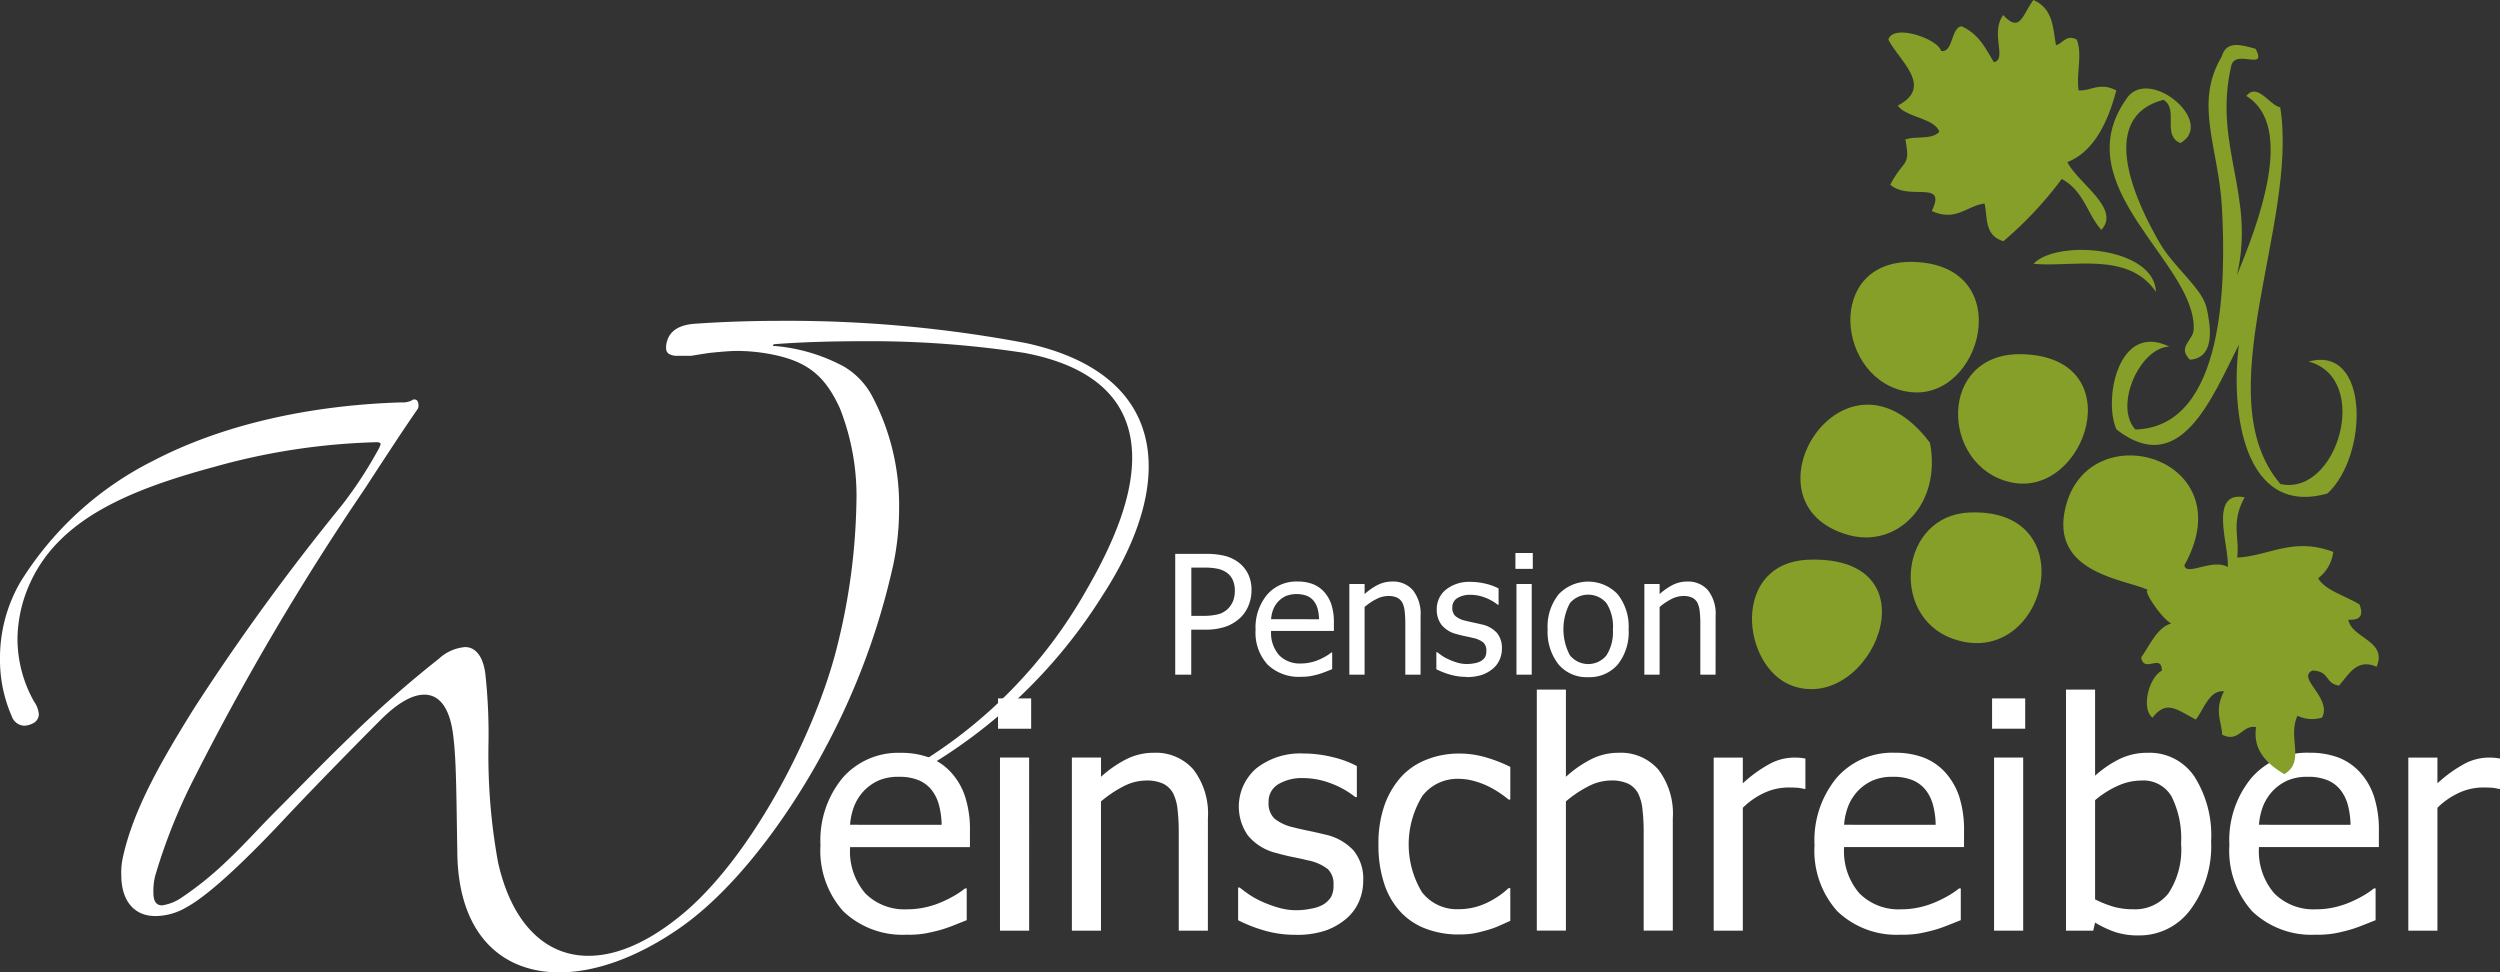 <svg xmlns="http://www.w3.org/2000/svg" xmlns:xlink="http://www.w3.org/1999/xlink" width="233.964" height="91" viewBox="0 0 233.964 91">
  <rect x="0" y="0" width="233.964" height="91" fill="#333333" stroke="none"/>
  <defs>
    <clipPath id="clip-path">
      <rect id="Rectangle_8" data-name="Rectangle 8" width="233.964" height="91" fill="none"/>
    </clipPath>
  </defs>
  <g id="Group_2" data-name="Group 2" transform="translate(0 0)">
    <g id="Group_1" data-name="Group 1" transform="translate(0 0)" clip-path="url(#clip-path)">
      <path id="Path_1" data-name="Path 1" d="M154.439,73.6a2.387,2.387,0,0,0-.2-1.017,1.713,1.713,0,0,0-.611-.707,2.383,2.383,0,0,0-.833-.334,5.923,5.923,0,0,0-1.18-.1h-1.246v4.518h1.025a6.023,6.023,0,0,0,1.473-.148,2.013,2.013,0,0,0,.935-.528,2.154,2.154,0,0,0,.485-.745,2.658,2.658,0,0,0,.153-.941M156,73.562a3.684,3.684,0,0,1-.263,1.393,3.269,3.269,0,0,1-.725,1.121,3.84,3.84,0,0,1-1.374.872,5.725,5.725,0,0,1-2,.3h-1.276v4.216h-1.5V70.154h2.842a7.471,7.471,0,0,1,1.707.167,3.629,3.629,0,0,1,1.246.539,3.1,3.1,0,0,1,.987,1.1A3.356,3.356,0,0,1,156,73.562" transform="translate(-38.878 -18.322)" fill="#fff"/>
      <path id="Path_2" data-name="Path 2" d="M164.979,77.189a4.011,4.011,0,0,0-.137-.994,2.047,2.047,0,0,0-.349-.706A1.581,1.581,0,0,0,163.85,75a2.859,2.859,0,0,0-1.936,0,2.287,2.287,0,0,0-.724.5,2.359,2.359,0,0,0-.487.742,3.1,3.1,0,0,0-.211.944Zm-1.671,5.385a4.2,4.2,0,0,1-3.147-1.143,4.44,4.44,0,0,1-1.121-3.246,4.793,4.793,0,0,1,1.085-3.3,3.611,3.611,0,0,1,2.84-1.226,3.963,3.963,0,0,1,1.4.228,2.775,2.775,0,0,1,1.062.713,3.294,3.294,0,0,1,.7,1.19,5.3,5.3,0,0,1,.242,1.719v.776h-5.876a3.16,3.16,0,0,0,.743,2.262,2.7,2.7,0,0,0,2.058.782,4.007,4.007,0,0,0,.922-.106,4.379,4.379,0,0,0,.817-.273,6.008,6.008,0,0,0,.653-.339,3.964,3.964,0,0,0,.44-.308h.083v1.557l-.623.248q-.37.146-.668.231c-.277.077-.53.134-.756.174a4.928,4.928,0,0,1-.854.061" transform="translate(-41.536 -19.237)" fill="#fff"/>
      <path id="Path_3" data-name="Path 3" d="M177.579,82.376h-1.427V77.546a9.663,9.663,0,0,0-.058-1.091,2.342,2.342,0,0,0-.215-.809,1.115,1.115,0,0,0-.487-.474,1.919,1.919,0,0,0-.85-.157,2.446,2.446,0,0,0-1.1.286,5.651,5.651,0,0,0-1.1.74v6.333h-1.427V73.894h1.427v.941a5.628,5.628,0,0,1,1.26-.873,2.967,2.967,0,0,1,1.315-.3,2.443,2.443,0,0,1,1.959.824,3.573,3.573,0,0,1,.706,2.389Z" transform="translate(-44.636 -19.237)" fill="#fff"/>
      <path id="Path_4" data-name="Path 4" d="M184.757,82.592a5.345,5.345,0,0,1-1.591-.228,6.981,6.981,0,0,1-1.227-.486v-1.6h.076c.122.1.264.2.429.32a4.469,4.469,0,0,0,.658.364,5.87,5.87,0,0,0,.8.3,3.161,3.161,0,0,0,.907.129,3.617,3.617,0,0,0,.728-.079,1.72,1.72,0,0,0,.576-.2,1.218,1.218,0,0,0,.386-.371,1.2,1.2,0,0,0,.117-.593,1,1,0,0,0-.277-.768,2.28,2.28,0,0,0-.983-.431c-.183-.047-.421-.1-.714-.161s-.565-.125-.813-.2a2.589,2.589,0,0,1-1.413-.872,2.3,2.3,0,0,1-.44-1.422,2.319,2.319,0,0,1,.865-1.869,3.48,3.48,0,0,1,2.3-.721,6,6,0,0,1,1.421.174,4.962,4.962,0,0,1,1.2.441v1.527h-.075a4.451,4.451,0,0,0-1.221-.684,3.848,3.848,0,0,0-1.355-.25,2.271,2.271,0,0,0-1.192.3.982.982,0,0,0-.485.9,1.015,1.015,0,0,0,.289.794,2.183,2.183,0,0,0,.926.43c.211.056.449.109.709.164s.535.115.824.186a2.666,2.666,0,0,1,1.416.782,2.194,2.194,0,0,1,.475,1.488,2.532,2.532,0,0,1-.217,1.037,2.274,2.274,0,0,1-.634.838,3.268,3.268,0,0,1-1.029.579,4.52,4.52,0,0,1-1.439.2" transform="translate(-47.516 -19.248)" fill="#fff"/>
      <path id="Path_5" data-name="Path 5" d="M193.478,81.432h-1.427V72.951h1.427Zm.1-9.9h-1.625V70.05h1.625Z" transform="translate(-50.131 -18.295)" fill="#fff"/>
      <path id="Path_6" data-name="Path 6" d="M202.146,78.138a4.085,4.085,0,0,0-.6-2.449,2.236,2.236,0,0,0-3.43,0,5.21,5.21,0,0,0,0,4.868,2.2,2.2,0,0,0,3.424.014,4.044,4.044,0,0,0,.6-2.434m1.474,0a4.831,4.831,0,0,1-1.032,3.307,3.488,3.488,0,0,1-2.75,1.166,3.442,3.442,0,0,1-2.782-1.2,4.915,4.915,0,0,1-1.014-3.27,4.813,4.813,0,0,1,1.045-3.3,3.812,3.812,0,0,1,5.5,0,4.852,4.852,0,0,1,1.032,3.307" transform="translate(-51.199 -19.237)" fill="#fff"/>
      <path id="Path_7" data-name="Path 7" d="M214.95,82.376h-1.428V77.546a9.659,9.659,0,0,0-.058-1.091,2.342,2.342,0,0,0-.215-.809,1.112,1.112,0,0,0-.487-.474,1.919,1.919,0,0,0-.85-.157,2.451,2.451,0,0,0-1.1.286,5.712,5.712,0,0,0-1.1.74v6.333h-1.427V73.894h1.427v.941a5.6,5.6,0,0,1,1.261-.873,2.958,2.958,0,0,1,1.314-.3,2.442,2.442,0,0,1,1.959.824,3.569,3.569,0,0,1,.707,2.389Z" transform="translate(-54.396 -19.237)" fill="#fff"/>
      <path id="Path_8" data-name="Path 8" d="M103.228,66.265A48.732,48.732,0,0,1,86.055,82.8a.988.988,0,0,1-.456.092c-.182,0-.271-.092-.271-.181a.544.544,0,0,1,.363-.454,44.837,44.837,0,0,0,15.994-16.448c2.634-4.543,4.27-8.724,4.27-12.358,0-4.815-2.908-8.452-10.087-9.812A95.243,95.243,0,0,0,80.6,42.548c-2.908,0-5.725.092-8.087.273a.316.316,0,0,0-.182.089c0,.092.09.092.271.092a16.591,16.591,0,0,1,6.363,1.909,7.072,7.072,0,0,1,2.724,2.907,21.8,21.8,0,0,1,2.454,10.36A25.267,25.267,0,0,1,83.6,63.45a66.562,66.562,0,0,1-6.27,16.992c-2.907,5.543-7.906,12.9-13.54,16.9-4,2.819-8,4.272-11.45,4.272-5.452,0-9.45-3.635-9.541-11.177-.092-5.453-.092-8.541-.364-10.814-.273-2.543-1.181-4-2.726-4-1.091,0-2.455.728-4.089,2.364-2.545,2.545-6.633,6.723-9.178,9.45-2.726,2.907-6.634,6.815-9,8.088a5.7,5.7,0,0,1-2.91.817c-2,0-3.18-1.455-3.18-3.816a6.516,6.516,0,0,1,.181-1.818c1-4.454,3.637-9,6.634-13.812A213.112,213.112,0,0,1,31.987,57.906a39.258,39.258,0,0,0,3.543-5.454c0-.09.091-.18.091-.271S35.531,52,35.257,52h-.092a61.785,61.785,0,0,0-14.992,2.273c-8.088,2.18-14.63,4.906-17.356,10.9a12.92,12.92,0,0,0-1.182,5.27,12.032,12.032,0,0,0,1.545,5.815,2.424,2.424,0,0,1,.454,1.181.954.954,0,0,1-.454.817,2.017,2.017,0,0,1-.909.275,1.307,1.307,0,0,1-1.181-.91A13.139,13.139,0,0,1,0,72.263a14.147,14.147,0,0,1,1.909-7.179A30.866,30.866,0,0,1,14.358,53.725c6.269-3.272,14.357-5.179,23.171-5.452a1.961,1.961,0,0,0,1-.182A.331.331,0,0,1,38.8,48c.273,0,.363.273.363.546a.545.545,0,0,1-.09.363c-1.636,2.364-3.453,5.179-5,7.543A245.279,245.279,0,0,0,18.265,83.257a53.169,53.169,0,0,0-3.727,9.27,5.626,5.626,0,0,0-.181,1.636c0,.817.273,1.18.819,1.18a4.328,4.328,0,0,0,1.816-.726,31,31,0,0,0,4.361-3.545c1.455-1.363,2.91-3,4.454-4.543,1.908-1.908,4.27-4.362,6.905-6.907a105.468,105.468,0,0,1,8.361-7.36,4.116,4.116,0,0,1,2.453-1.091c1,0,1.726.908,1.909,2.635a51.867,51.867,0,0,1,.273,6.726V80.8a55.756,55.756,0,0,0,.907,10.542c1.273,5.633,4.362,8.723,8.451,8.723,2.454,0,5.271-1.091,8.36-3.544,6.725-5.271,13-17.357,14.995-25.717a58.975,58.975,0,0,0,1.726-13.084A22.36,22.36,0,0,0,78.6,48.819c-1.454-3.181-3.18-4.454-6.633-5.09a17.4,17.4,0,0,0-2.907-.273c-.819,0-1.726.092-2.636.183-.636.089-1.181.181-1.726.271H63.155c-.546-.09-.817-.271-.817-.726a1.793,1.793,0,0,1,.09-.638c.273-1,1.181-1.544,2.636-1.636,2.543-.18,5.269-.271,8.087-.271a119.949,119.949,0,0,1,22.9,2.09c7.906,1.726,11.45,6,11.45,11.54,0,3.543-1.455,7.634-4.27,11.994" transform="translate(0 -10.614)" fill="#fff"/>
      <path id="Path_9" data-name="Path 9" d="M115.267,102.094a7.679,7.679,0,0,0-.262-1.9,3.9,3.9,0,0,0-.666-1.347,3.054,3.054,0,0,0-1.225-.928,4.733,4.733,0,0,0-1.85-.319,4.667,4.667,0,0,0-1.848.326,4.417,4.417,0,0,0-1.384.949,4.56,4.56,0,0,0-.928,1.414,6.054,6.054,0,0,0-.406,1.8Zm-3.19,10.279a8.03,8.03,0,0,1-6.009-2.182,8.483,8.483,0,0,1-2.139-6.2A9.163,9.163,0,0,1,106,97.7a6.9,6.9,0,0,1,5.423-2.342,7.556,7.556,0,0,1,2.666.434,5.328,5.328,0,0,1,2.03,1.363,6.267,6.267,0,0,1,1.334,2.269,10.1,10.1,0,0,1,.464,3.284v1.477H106.7a6.037,6.037,0,0,0,1.421,4.322A5.163,5.163,0,0,0,112.048,110a7.673,7.673,0,0,0,1.761-.2,8.347,8.347,0,0,0,1.559-.523,11.093,11.093,0,0,0,1.246-.644,7.68,7.68,0,0,0,.841-.587h.159v2.972l-1.188.471a12.987,12.987,0,0,1-1.276.443q-.8.216-1.441.332a9.445,9.445,0,0,1-1.631.117" transform="translate(-27.143 -24.903)" fill="#fff"/>
      <path id="Path_10" data-name="Path 10" d="M129.329,110.2H126.6V94h2.726Zm.188-18.9h-3.1V88.465h3.1Z" transform="translate(-33.015 -23.104)" fill="#fff"/>
      <path id="Path_11" data-name="Path 11" d="M148.5,112h-2.726v-9.22a18.641,18.641,0,0,0-.107-2.081,4.41,4.41,0,0,0-.415-1.545,2.138,2.138,0,0,0-.928-.905,3.689,3.689,0,0,0-1.623-.3,4.652,4.652,0,0,0-2.095.542,10.889,10.889,0,0,0-2.11,1.415V112h-2.724V95.8H138.5v1.8a10.715,10.715,0,0,1,2.407-1.666,5.642,5.642,0,0,1,2.509-.581,4.659,4.659,0,0,1,3.739,1.575,6.813,6.813,0,0,1,1.348,4.558Z" transform="translate(-35.46 -24.903)" fill="#fff"/>
      <path id="Path_12" data-name="Path 12" d="M162.208,112.408a10.263,10.263,0,0,1-3.037-.435,13.635,13.635,0,0,1-2.341-.928v-3.058h.144c.233.182.506.386.819.608a8.14,8.14,0,0,0,1.256.7,10.918,10.918,0,0,0,1.528.565,6.037,6.037,0,0,0,1.733.248,6.832,6.832,0,0,0,1.392-.153,3.389,3.389,0,0,0,1.1-.383,2.282,2.282,0,0,0,.73-.712,2.254,2.254,0,0,0,.225-1.13,1.91,1.91,0,0,0-.528-1.464,4.393,4.393,0,0,0-1.879-.827c-.347-.085-.8-.188-1.363-.3s-1.077-.242-1.551-.378a4.948,4.948,0,0,1-2.7-1.659,4.728,4.728,0,0,1,.813-6.285,6.643,6.643,0,0,1,4.392-1.376,11.408,11.408,0,0,1,2.71.332,9.537,9.537,0,0,1,2.29.842V99.52H167.8a8.489,8.489,0,0,0-2.328-1.3,7.353,7.353,0,0,0-2.587-.48,4.309,4.309,0,0,0-2.276.564,1.869,1.869,0,0,0-.928,1.712,1.944,1.944,0,0,0,.551,1.515,4.237,4.237,0,0,0,1.769.819c.4.106.858.211,1.355.312s1.023.219,1.574.355a5.1,5.1,0,0,1,2.7,1.495,4.187,4.187,0,0,1,.905,2.842,4.847,4.847,0,0,1-.412,1.978,4.384,4.384,0,0,1-1.21,1.6,6.189,6.189,0,0,1-1.965,1.1,8.5,8.5,0,0,1-2.747.378" transform="translate(-40.959 -24.924)" fill="#fff"/>
      <path id="Path_13" data-name="Path 13" d="M182.16,112.384a8.687,8.687,0,0,1-3.058-.516,6.247,6.247,0,0,1-2.392-1.557,7.082,7.082,0,0,1-1.551-2.632,11.342,11.342,0,0,1-.553-3.733,10.645,10.645,0,0,1,.573-3.683,7.966,7.966,0,0,1,1.53-2.61,6.322,6.322,0,0,1,2.384-1.629,8.15,8.15,0,0,1,3.066-.573,8.824,8.824,0,0,1,2.573.378,13.6,13.6,0,0,1,2.211.87v3.059h-.159c-.194-.164-.443-.353-.748-.565a9.6,9.6,0,0,0-1.108-.653,7.406,7.406,0,0,0-1.334-.506,5.381,5.381,0,0,0-1.479-.218,4.141,4.141,0,0,0-3.4,1.6,8.668,8.668,0,0,0-.044,9,4.112,4.112,0,0,0,3.444,1.6,6.034,6.034,0,0,0,2.537-.551,7.882,7.882,0,0,0,2.132-1.422h.159v3.06c-.271.125-.61.278-1.014.456a7.773,7.773,0,0,1-1.1.4c-.464.133-.881.237-1.247.311a7.6,7.6,0,0,1-1.421.108" transform="translate(-45.601 -24.929)" fill="#fff"/>
      <path id="Path_14" data-name="Path 14" d="M207.389,109.905h-2.726v-9.22a18.633,18.633,0,0,0-.107-2.081,4.411,4.411,0,0,0-.414-1.545,2.13,2.13,0,0,0-.928-.905,3.689,3.689,0,0,0-1.623-.3,4.657,4.657,0,0,0-2.095.542,10.89,10.89,0,0,0-2.11,1.415v12.09h-2.724V87.347h2.724v8.162a10.716,10.716,0,0,1,2.407-1.666,5.642,5.642,0,0,1,2.509-.581,4.659,4.659,0,0,1,3.739,1.575,6.813,6.813,0,0,1,1.348,4.558Z" transform="translate(-50.839 -22.812)" fill="#fff"/>
      <path id="Path_15" data-name="Path 15" d="M225.65,98.89h-.145a3.017,3.017,0,0,0-.645-.109c-.228-.014-.5-.022-.819-.022a5.381,5.381,0,0,0-2.19.48,7.007,7.007,0,0,0-2.058,1.419v11.5h-2.726V95.96h2.726v2.409a12.486,12.486,0,0,1,2.6-1.864,4.9,4.9,0,0,1,2.154-.545c.279,0,.49.008.631.023s.3.037.471.066Z" transform="translate(-56.69 -25.061)" fill="#fff"/>
      <path id="Path_16" data-name="Path 16" d="M241.177,102.094a7.515,7.515,0,0,0-.26-1.9,3.9,3.9,0,0,0-.666-1.347,3.054,3.054,0,0,0-1.225-.928,4.724,4.724,0,0,0-1.848-.319,4.668,4.668,0,0,0-1.85.326,4.4,4.4,0,0,0-1.384.949,4.561,4.561,0,0,0-.928,1.414,6.121,6.121,0,0,0-.408,1.8Zm-3.188,10.279a8.024,8.024,0,0,1-6.007-2.182,8.478,8.478,0,0,1-2.14-6.2,9.163,9.163,0,0,1,2.073-6.3,6.9,6.9,0,0,1,5.423-2.342,7.556,7.556,0,0,1,2.666.434,5.327,5.327,0,0,1,2.03,1.363,6.324,6.324,0,0,1,1.336,2.269,10.161,10.161,0,0,1,.462,3.284v1.477H232.609a6.038,6.038,0,0,0,1.423,4.322A5.163,5.163,0,0,0,237.96,110a7.7,7.7,0,0,0,1.763-.2,8.332,8.332,0,0,0,1.557-.523,11.09,11.09,0,0,0,1.246-.644,7.955,7.955,0,0,0,.843-.587h.159v2.972l-1.19.471a12.857,12.857,0,0,1-1.276.443q-.8.216-1.441.332a9.428,9.428,0,0,1-1.631.117" transform="translate(-60.027 -24.903)" fill="#fff"/>
      <path id="Path_17" data-name="Path 17" d="M255.24,110.2h-2.724V94h2.724Zm.189-18.9h-3.1V88.465h3.1Z" transform="translate(-65.899 -23.104)" fill="#fff"/>
      <path id="Path_18" data-name="Path 18" d="M272.461,101.759a8.784,8.784,0,0,0-.886-4.4,3.043,3.043,0,0,0-2.84-1.5,5.389,5.389,0,0,0-2.254.52,8.764,8.764,0,0,0-2.067,1.32v9.28a10,10,0,0,0,1.826.717,6.894,6.894,0,0,0,1.756.211,3.972,3.972,0,0,0,3.275-1.479,7.438,7.438,0,0,0,1.19-4.668m2.811-.219a9.955,9.955,0,0,1-1.928,6.393,5.928,5.928,0,0,1-4.828,2.42,6.849,6.849,0,0,1-2.254-.326,9.741,9.741,0,0,1-1.848-.876l-.174.754h-2.55V87.348h2.724v8.061a10.055,10.055,0,0,1,2.232-1.537,5.949,5.949,0,0,1,2.726-.61,5.041,5.041,0,0,1,4.321,2.2,10.259,10.259,0,0,1,1.58,6.081" transform="translate(-68.344 -22.812)" fill="#fff"/>
      <path id="Path_19" data-name="Path 19" d="M293.726,102.094a7.68,7.68,0,0,0-.262-1.9,3.862,3.862,0,0,0-.668-1.347,3.026,3.026,0,0,0-1.224-.928,4.728,4.728,0,0,0-1.849-.319,4.667,4.667,0,0,0-1.848.326,4.441,4.441,0,0,0-1.385.949,4.609,4.609,0,0,0-.927,1.414,6.01,6.01,0,0,0-.406,1.8Zm-3.19,10.279a8.027,8.027,0,0,1-6.009-2.182,8.483,8.483,0,0,1-2.139-6.2,9.156,9.156,0,0,1,2.075-6.3,6.89,6.89,0,0,1,5.422-2.342,7.556,7.556,0,0,1,2.666.434,5.344,5.344,0,0,1,2.031,1.363,6.264,6.264,0,0,1,1.332,2.269,10.1,10.1,0,0,1,.464,3.284v1.477h-11.22a6.037,6.037,0,0,0,1.421,4.322A5.163,5.163,0,0,0,290.507,110a7.687,7.687,0,0,0,1.761-.2,8.34,8.34,0,0,0,1.558-.523,11.208,11.208,0,0,0,1.248-.644,7.788,7.788,0,0,0,.839-.587h.159v2.972l-1.19.471a12.835,12.835,0,0,1-1.274.443c-.531.144-1.013.255-1.441.332a9.446,9.446,0,0,1-1.631.117" transform="translate(-73.75 -24.903)" fill="#fff"/>
      <path id="Path_20" data-name="Path 20" d="M313.634,98.89h-.145a2.978,2.978,0,0,0-.645-.109c-.226-.014-.5-.022-.819-.022a5.369,5.369,0,0,0-2.188.48,7.012,7.012,0,0,0-2.06,1.419v11.5h-2.724V95.96h2.724v2.409a12.526,12.526,0,0,1,2.6-1.864,4.89,4.89,0,0,1,2.153-.545c.279,0,.49.008.631.023s.3.037.471.066Z" transform="translate(-79.669 -25.061)" fill="#fff"/>
      <path id="Path_21" data-name="Path 21" d="M249.063,5.821c1.273-.242-.361-2.724.878-4.409,1.589,1.718,1.782-.01,2.822-1.413,1.875.825,1.817,2.618,2.117,4.228.65-.162.95-1.031,1.936-.526.565,1.334-.064,3.267.182,4.76,1.207.063,1.945-.809,3.526,0-.91,3.466-2.365,5.849-4.582,6.708.987,1.976,5.037,4.361,3.178,6.341-1.357-1.527-1.6-3.609-3.7-4.76a35.361,35.361,0,0,1-5.463,5.824c-1.818-.56-1.456-2.212-1.766-3.525-1.662.205-2.663,1.724-4.938.7,1.45-2.981-2.1-.913-3.88-2.461,1.272-2.464,1.908-1.605,1.411-4.235,1-.355,2.382.063,3.173-.706-.383-1.278-3.145-1.365-3.879-2.466,3.373-1.769.165-4.146-.887-6.171.438-1.53,4.624-.082,4.937,1.054,1.143.233.92-2.275,1.939-2.293,1.679.776,2.231,2.116,3,3.349" transform="translate(-62.468 0)" fill="#859f29"/>
      <path id="Path_22" data-name="Path 22" d="M273.845,16.319c-1.772-.728-.114-3.176-1.589-4.054-6.466,1.72-2.3,10.036-.347,13.4,1.365,2.35,4.035,4.273,4.409,6.169.211,1.06,1.021,4.566-1.581,4.76-1.22-1.183.305-1.814.35-2.822.268-6.216-12.057-13.312-6.356-21.508,1.993-3.318,8.526,2.058,5.115,4.054" transform="translate(-69.789 -2.927)" fill="#859f29"/>
      <path id="Path_23" data-name="Path 23" d="M269.038,35.593c-2.578-3.854-7.931-2.28-11.459-2.639,2.183-2.314,11.321-1.6,11.459,2.639" transform="translate(-67.271 -8.267)" fill="#859f29"/>
      <path id="Path_24" data-name="Path 24" d="M240.41,33.178c9.644.387,6.284,13.089-.522,12.164-6.853-.931-8.008-12.508.522-12.164" transform="translate(-61.211 -8.663)" fill="#859f29"/>
      <path id="Path_25" data-name="Path 25" d="M254.031,44.864c10.368.279,5.937,13.513-1.053,11.993-6.647-1.448-6.913-12.206,1.053-11.993" transform="translate(-64.775 -11.716)" fill="#859f29"/>
      <path id="Path_26" data-name="Path 26" d="M272.683,67.959c.151,1.09,2.575-.655,4.054.168.191-1.833-1.869-7.144,1.584-6.522-1.32,2.424-.446,3.748-.7,5.641,3.017-.143,5.2-1.948,8.992-.53a3.643,3.643,0,0,1-1.41,2.469c.649,1.142,2.583,1.645,3.88,2.461.339.962.141,1.484-1.058,1.415.32,1.748,3.693,1.971,2.647,4.406-1.877-.813-2.576.724-3.523,1.763-1.347-.208-.828-1.348-2.469-1.407-1.56.669,1.857,2.572.884,4.4a3.1,3.1,0,0,1-2.293-.174c-.968,2.071.768,4.247-1.231,5.467-1.761-1.031-2.955-2.339-2.648-4.4-1.3-.256-1.6,1.507-3.175.706-.059-1.292-.765-2.262.178-4.057-1.385-.12-1.841,1.608-2.642,2.646-1.869-.992-2.754-1.838-4.057-.174-1.066-.844-.368-3.734.88-4.41-.03-1.654-1.668.3-1.938-1.232.857-1.218,1.522-2.825,2.814-3.176-1.055-.567-3.084-3.784-1.938-3-1.631-1.117-9.576-1.379-7.94-7.929,2.206-8.815,16.726-4.6,11.113,5.465" transform="translate(-68.256 -15.068)" fill="#859f29"/>
      <path id="Path_27" data-name="Path 27" d="M240.178,54.826c1.106,5.8-3.11,9.855-7.577,8.642-10.577-2.877-.448-19.335,7.577-8.642" transform="translate(-59.56 -13.386)" fill="#859f29"/>
      <path id="Path_28" data-name="Path 28" d="M247.531,64.912c11.015-.453,7.094,14.908-1.58,11.812-5.922-2.112-4.955-11.544,1.58-11.812" transform="translate(-63.208 -16.95)" fill="#859f29"/>
      <path id="Path_29" data-name="Path 29" d="M227.3,70.889c12.082-.347,5.77,14.409-1.582,11.811C220.912,81,219.873,71.1,227.3,70.889" transform="translate(-57.958 -18.512)" fill="#859f29"/>
      <path id="Path_30" data-name="Path 30" d="M280.964,6.064c1.119,2.154-1.9-.063-2.291,1.588-1.715,7.472,2.288,12.081.538,19.569,1.922-4.638,5.524-13.931.872-16.748,1.032-1.311,2.2.894,3.176,1.057,1.731,10.888-7.012,27.023.018,35.26,5.356,1.17,8.533-9.9,2.639-11.462,5.713-1.583,5.611,8.774,1.77,12.341-7.847,2.239-9.1-7.706-8.294-13.923-2.535,5-5.489,12.58-11.454,7.939-1.24-2.665.1-10.114,4.932-7.761-2.723.09-5.208,5.521-3.17,7.761,8.45-.237,8.479-14.016,8.1-20.808-.316-5.624-2.643-9.7-.011-14.106.422-1.514,1.806-1.095,3.176-.708" transform="translate(-69.862 -1.489)" fill="#859f29"/>
    </g>
  </g>
</svg>
